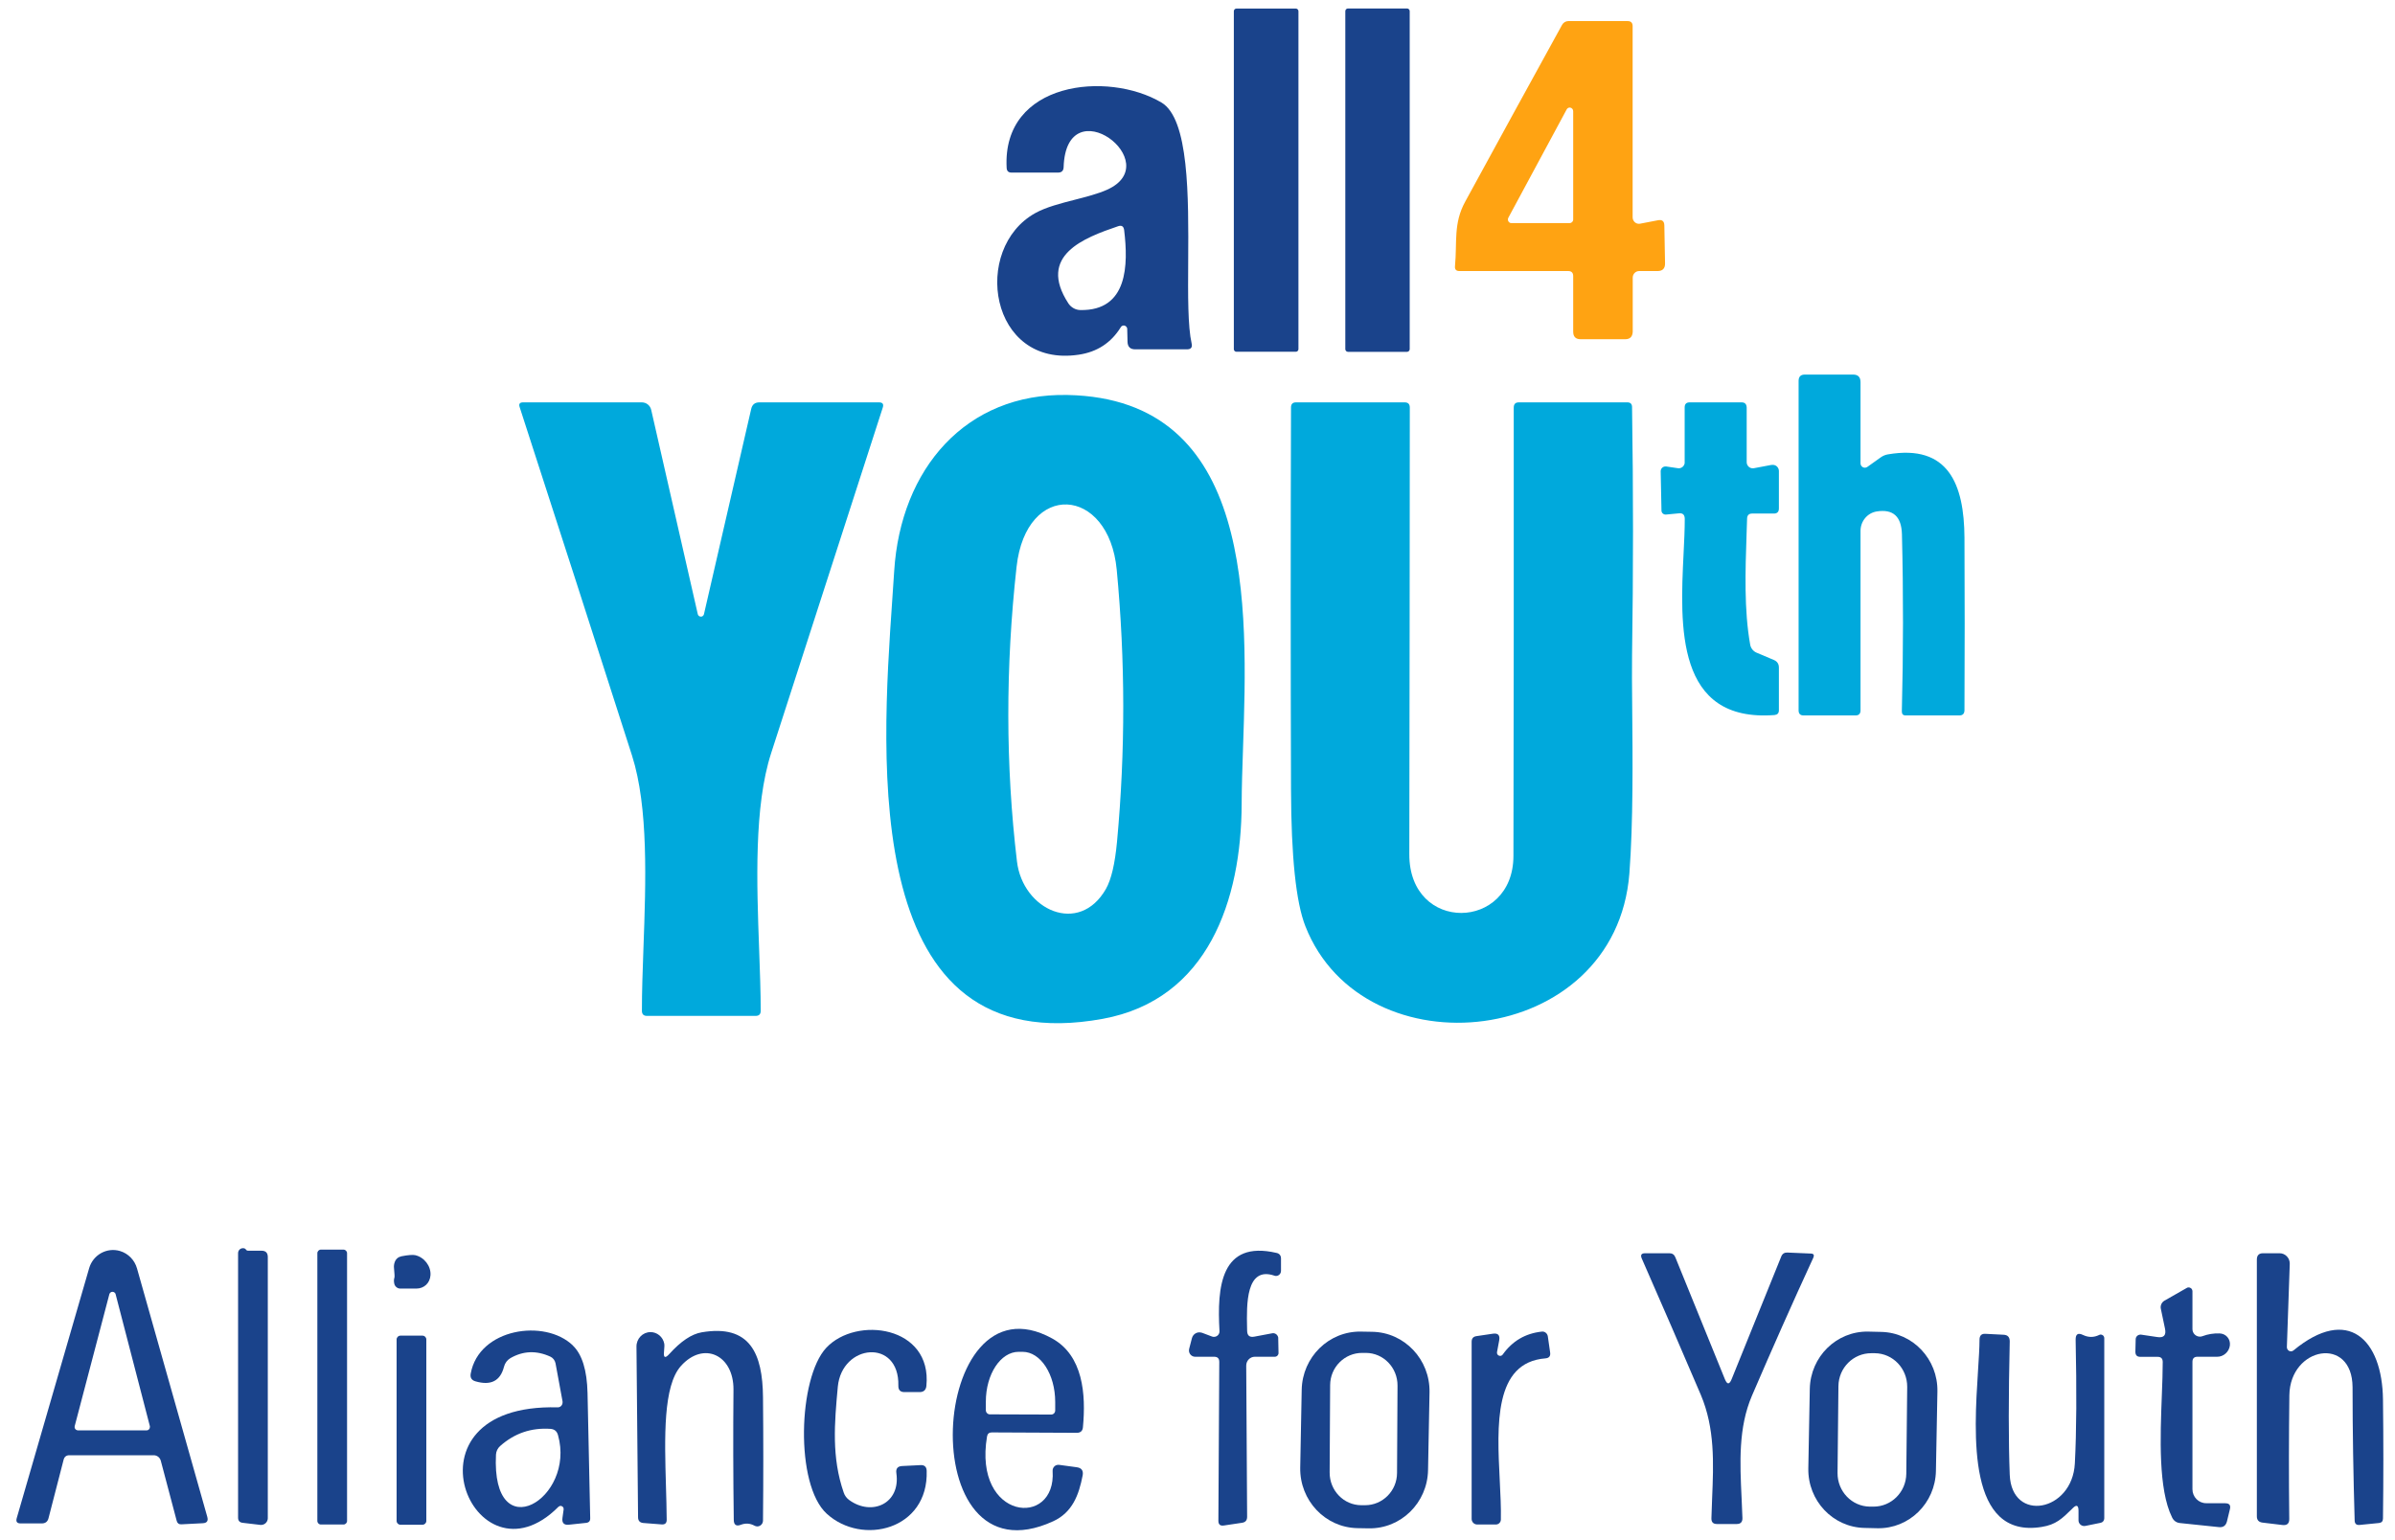 <svg width="157" height="101" viewBox="0 0 157 101" fill="none" xmlns="http://www.w3.org/2000/svg">
<g clip-path="url(#clip0_6306_43051)">
<path d="M107.031 18.204V21.747C107.018 22.078 106.856 22.244 106.537 22.244H103.615C103.29 22.244 103.128 22.078 103.128 21.747V18.105C103.128 17.886 103.017 17.773 102.803 17.773H95.665C95.457 17.773 95.359 17.668 95.379 17.456C95.528 15.886 95.262 14.654 96.048 13.224C98.159 9.35 100.276 5.489 102.4 1.628C102.485 1.476 102.64 1.383 102.809 1.383H106.7C106.914 1.383 107.025 1.495 107.025 1.714V14.25C107.025 14.482 107.206 14.674 107.434 14.674C107.46 14.674 107.486 14.674 107.512 14.668L108.687 14.442C108.96 14.389 109.097 14.502 109.103 14.787L109.149 17.264C109.155 17.601 108.993 17.773 108.661 17.773H107.453C107.219 17.773 107.031 17.966 107.031 18.204ZM103.128 7.29C103.128 7.164 103.03 7.058 102.907 7.052C102.822 7.052 102.738 7.098 102.699 7.178L98.873 14.284C98.815 14.396 98.854 14.535 98.964 14.601C98.997 14.621 99.036 14.628 99.068 14.628H102.9C103.024 14.628 103.128 14.522 103.128 14.396V7.29Z" fill="#FFA312"/>
<path d="M17.555 82.43C17.555 82.152 17.419 82.013 17.146 82.013H16.276C16.204 82.013 16.152 81.987 16.113 81.927C16.081 81.881 16.029 81.854 15.951 81.848H15.925C15.749 81.848 15.607 81.993 15.607 82.172V99.523C15.607 99.715 15.704 99.828 15.899 99.854L17.074 99.993H17.12C17.354 99.993 17.549 99.801 17.555 99.563V82.43Z" fill="#1A438B"/>
<path d="M22.751 82.179C22.751 82.047 22.646 81.941 22.517 81.941H21.036C20.907 81.941 20.803 82.047 20.803 82.179V99.729C20.803 99.861 20.907 99.967 21.036 99.967H22.517C22.646 99.967 22.751 99.861 22.751 99.729V82.179Z" fill="#1A438B"/>
<path d="M79.941 87.277C79.778 84.396 80.018 81.303 83.682 82.158H83.688C83.876 82.204 83.974 82.33 83.974 82.528V83.33C83.974 83.522 83.825 83.668 83.643 83.668C83.604 83.668 83.571 83.661 83.539 83.648C81.664 83.009 81.718 85.562 81.749 87.056C81.75 87.126 81.751 87.193 81.753 87.257C81.759 87.582 81.915 87.707 82.227 87.648L83.389 87.429C83.578 87.389 83.753 87.515 83.792 87.707V87.76L83.811 88.714C83.818 88.846 83.708 88.966 83.571 88.966H82.259C81.947 88.966 81.694 89.224 81.694 89.548L81.753 99.462C81.753 99.694 81.642 99.82 81.421 99.853L80.226 100.032C79.986 100.065 79.869 99.966 79.869 99.721L79.927 89.303C79.927 89.078 79.817 88.966 79.59 88.966H78.343C78.122 88.966 77.94 88.78 77.94 88.555C77.94 88.522 77.947 88.482 77.953 88.449L78.135 87.747C78.206 87.476 78.479 87.31 78.752 87.383C78.771 87.383 78.804 87.396 78.804 87.396L79.453 87.641C79.642 87.707 79.85 87.615 79.921 87.423C79.941 87.376 79.941 87.33 79.941 87.277Z" fill="#1A438B"/>
<path d="M118.872 82.464C118.943 82.298 118.892 82.205 118.71 82.199L117.164 82.133C116.975 82.126 116.839 82.212 116.768 82.391L113.514 90.437C113.364 90.801 113.221 90.801 113.072 90.437L109.824 82.444C109.753 82.265 109.623 82.179 109.435 82.179H107.843C107.597 82.179 107.525 82.291 107.623 82.523C108.928 85.497 110.221 88.477 111.494 91.464C112.424 93.663 112.331 95.942 112.235 98.258C112.218 98.69 112.2 99.123 112.189 99.556C112.182 99.808 112.299 99.934 112.546 99.934H113.851C114.105 99.934 114.228 99.801 114.222 99.543C114.209 99.098 114.187 98.648 114.166 98.195L114.166 98.194L114.166 98.193L114.165 98.189L114.165 98.186C114.058 95.93 113.948 93.617 114.845 91.523C116.151 88.484 117.489 85.464 118.872 82.464Z" fill="#1A438B"/>
<path fill-rule="evenodd" clip-rule="evenodd" d="M7.871 82.034C8.403 82.193 8.826 82.624 8.981 83.173L13.586 99.458C13.664 99.73 13.567 99.869 13.294 99.882L11.885 99.955C11.729 99.962 11.631 99.889 11.586 99.736L10.54 95.783C10.482 95.571 10.293 95.425 10.079 95.425H4.545C4.344 95.425 4.221 95.524 4.169 95.723L3.181 99.551C3.123 99.783 2.973 99.895 2.74 99.895H1.35C1.116 99.895 1.031 99.783 1.096 99.551L5.844 83.16C6.098 82.279 7.007 81.776 7.871 82.034ZM5.052 93.783C5.071 93.789 5.104 93.796 5.104 93.796H9.611C9.728 93.796 9.826 93.697 9.826 93.577V93.524L7.578 84.862C7.546 84.743 7.423 84.683 7.312 84.716C7.241 84.743 7.189 84.796 7.169 84.862L4.896 93.518C4.87 93.637 4.935 93.756 5.052 93.783Z" fill="#1A438B"/>
<path d="M156.212 91.775C156.167 87.828 153.92 85.596 150.347 88.55C150.295 88.589 150.237 88.616 150.172 88.609C150.023 88.609 149.912 88.477 149.912 88.331L150.101 82.881V82.854C150.101 82.483 149.802 82.179 149.438 82.179H148.347C148.081 82.179 147.944 82.318 147.944 82.596V99.43C147.944 99.675 148.068 99.808 148.308 99.841L149.626 100C149.925 100.033 150.075 99.901 150.068 99.596C150.036 96.887 150.042 94.185 150.075 91.49C150.12 88.305 154.205 87.563 154.218 90.967C154.218 93.854 154.27 96.762 154.355 99.689C154.355 99.921 154.472 100.02 154.699 99.993L155.953 99.868C156.128 99.848 156.212 99.748 156.212 99.57C156.245 96.98 156.245 94.377 156.212 91.775Z" fill="#1A438B"/>
<path d="M26.317 82.378C26.752 82.292 27.057 82.272 27.22 82.305H27.213C27.804 82.431 28.259 83.02 28.22 83.616C28.188 84.133 27.798 84.497 27.291 84.497H26.245C26.07 84.497 25.914 84.385 25.856 84.212C25.817 84.06 25.81 83.914 25.856 83.775C25.875 83.729 25.862 83.53 25.83 83.179C25.81 83.027 25.83 82.888 25.875 82.762C25.953 82.55 26.102 82.424 26.317 82.378Z" fill="#1A438B"/>
<path d="M146.177 98.966C146.242 98.708 146.145 98.575 145.885 98.575V98.569H144.619C144.125 98.569 143.722 98.158 143.722 97.655V89.297C143.722 89.079 143.833 88.966 144.047 88.966H145.346C145.762 88.972 146.132 88.635 146.177 88.218C146.223 87.8 145.918 87.449 145.502 87.436C145.106 87.423 144.736 87.483 144.385 87.615C144.333 87.635 144.274 87.648 144.216 87.648C143.943 87.648 143.722 87.43 143.722 87.151V84.668C143.722 84.628 143.709 84.588 143.69 84.549C143.625 84.43 143.476 84.383 143.359 84.449L141.884 85.29C141.702 85.396 141.605 85.615 141.65 85.82L141.923 87.125C142.014 87.555 141.845 87.741 141.417 87.674L140.351 87.516H140.312C140.144 87.516 140.001 87.648 140.001 87.82L139.981 88.635C139.981 88.86 140.085 88.972 140.306 88.972H141.443C141.663 88.972 141.774 89.085 141.774 89.31C141.775 89.939 141.746 90.689 141.715 91.5C141.61 94.231 141.478 97.658 142.384 99.496C142.495 99.728 142.677 99.853 142.923 99.873L145.463 100.138C145.742 100.165 145.911 100.039 145.983 99.767L146.177 98.966Z" fill="#1A438B"/>
<path fill-rule="evenodd" clip-rule="evenodd" d="M30.857 90.072C31.39 87.105 35.709 86.45 37.553 88.225H37.547C38.157 88.807 38.482 89.847 38.515 91.35C38.573 94.099 38.632 96.827 38.69 99.549C38.697 99.741 38.606 99.84 38.417 99.86L37.287 99.98C36.969 100.013 36.826 99.86 36.871 99.536L36.949 98.973C36.962 98.86 36.884 98.761 36.774 98.748C36.715 98.741 36.657 98.761 36.612 98.801C31.058 104.397 25.862 92.006 36.553 92.284C36.728 92.291 36.871 92.152 36.878 91.973V91.9L36.417 89.397C36.378 89.205 36.254 89.039 36.079 88.96C35.17 88.542 34.293 88.576 33.455 89.059C33.247 89.185 33.098 89.383 33.039 89.622C32.799 90.556 32.175 90.874 31.162 90.576C30.909 90.503 30.811 90.33 30.857 90.072ZM32.779 94.827C32.624 94.966 32.526 95.165 32.513 95.383C32.201 101.602 37.755 98.284 36.579 94.105C36.508 93.847 36.345 93.715 36.086 93.695C34.819 93.609 33.721 93.986 32.779 94.827Z" fill="#1A438B"/>
<path d="M45.997 87.364C45.334 87.476 44.627 87.953 43.88 88.781C43.6 89.092 43.483 89.039 43.529 88.622C43.555 88.357 43.561 88.185 43.542 88.099C43.457 87.662 43.074 87.344 42.633 87.35C42.126 87.357 41.717 87.781 41.723 88.304L41.827 99.49C41.827 99.721 41.944 99.847 42.171 99.867L43.367 99.96C43.594 99.98 43.711 99.874 43.704 99.642C43.699 98.943 43.678 98.206 43.656 97.459C43.563 94.258 43.465 90.879 44.639 89.569C46.127 87.913 48.101 88.854 48.082 91.125C48.056 93.966 48.062 96.807 48.101 99.655C48.101 99.993 48.264 100.105 48.576 99.98C48.881 99.867 49.173 99.887 49.465 100.046C49.517 100.072 49.576 100.092 49.641 100.092C49.849 100.092 50.017 99.92 50.017 99.708C50.043 97.013 50.043 94.317 50.017 91.622C49.992 88.761 49.173 86.821 45.997 87.364Z" fill="#1A438B"/>
<path d="M59.137 96.132L60.345 96.072C60.605 96.059 60.741 96.185 60.747 96.45C60.871 100.31 56.513 101.383 54.194 99.257C52.102 97.35 52.323 90.357 54.161 88.383C56.129 86.271 61.111 86.94 60.728 90.873C60.702 91.145 60.553 91.284 60.28 91.284H59.292C59.013 91.284 58.883 91.145 58.89 90.86C58.961 87.754 55.188 88.112 54.921 90.933C54.7 93.337 54.506 95.562 55.311 97.88C55.376 98.072 55.499 98.238 55.662 98.357C57.149 99.443 59.046 98.595 58.76 96.602C58.714 96.304 58.844 96.145 59.137 96.132Z" fill="#1A438B"/>
<path fill-rule="evenodd" clip-rule="evenodd" d="M68.964 87.762C60.877 83.325 59.695 104.04 69.035 99.756C70.295 99.18 70.724 98.034 70.971 96.749C71.029 96.438 70.906 96.259 70.594 96.213L69.425 96.054H69.347C69.146 96.067 68.99 96.246 69.003 96.458C69.256 100.213 63.781 99.703 64.703 94.193C64.736 94.014 64.839 93.928 65.015 93.928L70.588 93.954C70.834 93.954 70.971 93.829 70.99 93.584C71.192 91.445 71.01 88.882 68.964 87.762ZM67.035 88.643C68.217 88.643 69.172 90.12 69.172 91.928V92.491C69.172 92.643 69.048 92.762 68.899 92.756L64.885 92.743C64.742 92.743 64.625 92.617 64.625 92.471V91.915C64.625 90.107 65.593 88.643 66.775 88.643H67.035Z" fill="#1A438B"/>
<path fill-rule="evenodd" clip-rule="evenodd" d="M89.222 87.317L89.962 87.33C92.073 87.37 93.749 89.145 93.71 91.297L93.613 96.397C93.574 98.549 91.833 100.257 89.722 100.218L88.982 100.205C86.871 100.165 85.195 98.39 85.234 96.238L85.331 91.138C85.37 88.986 87.111 87.277 89.222 87.317ZM89.475 98.701C90.631 98.708 91.58 97.761 91.58 96.582L91.612 90.86C91.619 89.681 90.69 88.714 89.534 88.714H89.3C88.144 88.708 87.195 89.655 87.195 90.834L87.163 96.555C87.156 97.734 88.085 98.701 89.242 98.701H89.475Z" fill="#1A438B"/>
<path d="M101.465 87.628C101.433 87.43 101.257 87.291 101.069 87.317C99.984 87.436 99.133 87.94 98.504 88.827C98.458 88.887 98.387 88.92 98.309 88.906C98.192 88.893 98.114 88.781 98.133 88.668L98.276 87.9C98.341 87.549 98.198 87.403 97.854 87.456L96.782 87.615C96.574 87.648 96.471 87.767 96.471 87.986V99.602C96.471 99.8 96.633 99.966 96.834 99.966H98.062C98.237 99.966 98.38 99.827 98.387 99.648C98.404 98.866 98.359 97.978 98.313 97.058C98.132 93.45 97.925 89.336 101.309 89.072C101.55 89.052 101.654 88.92 101.615 88.675L101.465 87.628Z" fill="#1A438B"/>
<path fill-rule="evenodd" clip-rule="evenodd" d="M122.47 87.317L123.315 87.337C125.393 87.377 127.043 89.125 127.004 91.244L126.906 96.45C126.867 98.569 125.153 100.251 123.074 100.211L122.23 100.191C120.151 100.152 118.502 98.403 118.541 96.284L118.638 91.079C118.677 88.96 120.392 87.277 122.47 87.317ZM122.808 98.794C123.984 98.8 124.951 97.84 124.964 96.635L125.023 90.94C125.029 89.734 124.088 88.748 122.905 88.734H122.672C121.496 88.728 120.528 89.688 120.515 90.893L120.457 96.589C120.45 97.794 121.392 98.781 122.574 98.794H122.808Z" fill="#1A438B"/>
<path d="M27.947 87.835C27.947 87.695 27.837 87.583 27.7 87.583H26.245C26.109 87.583 25.999 87.695 25.999 87.835V99.729C25.999 99.868 26.109 99.98 26.245 99.98H27.7C27.837 99.98 27.947 99.868 27.947 99.729V87.835Z" fill="#1A438B"/>
<path d="M136.545 87.536C136.902 87.708 137.26 87.708 137.61 87.536C137.721 87.477 137.857 87.523 137.916 87.642C137.935 87.675 137.942 87.715 137.942 87.748V99.563C137.942 99.708 137.844 99.828 137.708 99.854L136.701 100.059C136.493 100.099 136.298 99.966 136.259 99.761C136.253 99.735 136.253 99.688 136.253 99.688V99.066C136.253 98.702 136.123 98.642 135.87 98.9L135.816 98.954C135.172 99.585 134.772 99.977 133.843 100.125C128.958 100.922 129.397 94.082 129.666 89.876C129.717 89.084 129.762 88.384 129.764 87.847C129.764 87.576 129.894 87.443 130.161 87.463L131.343 87.523C131.615 87.536 131.745 87.682 131.745 87.96C131.661 91.615 131.661 94.529 131.745 96.708C131.875 99.867 135.85 99.139 136.013 95.96C136.123 93.861 136.136 91.159 136.065 87.861C136.058 87.483 136.214 87.377 136.545 87.536Z" fill="#1A438B"/>
<path d="M92.411 0.733C92.411 0.635 92.332 0.555 92.236 0.555H88.365C88.268 0.555 88.189 0.635 88.189 0.733V22.892C88.189 22.991 88.268 23.071 88.365 23.071H92.236C92.332 23.071 92.411 22.991 92.411 22.892V0.733Z" fill="#1A438B"/>
<path d="M85.117 0.735C85.117 0.64 85.041 0.562 84.948 0.562H81.051C80.958 0.562 80.882 0.64 80.882 0.735V22.894C80.882 22.989 80.958 23.066 81.051 23.066H84.948C85.041 23.066 85.117 22.989 85.117 22.894V0.735Z" fill="#1A438B"/>
<path fill-rule="evenodd" clip-rule="evenodd" d="M77.89 17.148C77.876 19.382 77.864 21.401 78.115 22.523C78.174 22.781 78.07 22.907 77.81 22.907H74.419C74.088 22.907 73.919 22.741 73.913 22.403L73.893 21.576C73.893 21.45 73.79 21.344 73.666 21.344C73.588 21.344 73.51 21.384 73.471 21.456C72.835 22.483 71.919 23.079 70.717 23.258C64.846 24.145 63.677 16.284 67.879 13.966C68.579 13.58 69.529 13.336 70.462 13.097C71.224 12.901 71.975 12.708 72.568 12.443C76.53 10.668 69.899 5.662 69.724 10.96C69.717 11.198 69.594 11.317 69.36 11.317H66.307C66.106 11.317 66.002 11.218 65.989 11.013C65.677 5.337 72.627 4.642 76.134 6.721C77.948 7.792 77.917 12.866 77.89 17.148ZM70.035 19.893C70.211 20.158 70.503 20.324 70.815 20.331C73.945 20.39 73.965 17.357 73.692 15.092C73.66 14.84 73.53 14.754 73.296 14.834C71.061 15.595 67.989 16.748 70.035 19.893Z" fill="#1A438B"/>
<path d="M123.763 29.794C123.594 29.821 123.438 29.887 123.295 29.986L122.412 30.616C122.366 30.649 122.308 30.669 122.249 30.669C122.093 30.669 121.963 30.543 121.963 30.377V25.059C121.963 24.728 121.801 24.562 121.476 24.562H118.313C118.04 24.562 117.904 24.702 117.904 24.98V46.582C117.904 46.801 118.014 46.913 118.229 46.913H121.639C121.853 46.913 121.963 46.801 121.963 46.582V34.814C121.963 34.172 122.418 33.629 123.035 33.536C124.1 33.37 124.646 33.867 124.678 35.033C124.776 38.9 124.769 42.774 124.672 46.649C124.672 46.827 124.75 46.913 124.925 46.913H128.446C128.66 46.913 128.77 46.801 128.777 46.582C128.796 42.807 128.796 39.033 128.777 35.258C128.757 31.735 127.712 29.119 123.763 29.794Z" fill="#00A9DC"/>
<path fill-rule="evenodd" clip-rule="evenodd" d="M69.983 25.9C63.319 25.761 59.039 30.735 58.617 37.45C58.58 38.036 58.537 38.667 58.49 39.335C57.759 49.922 56.391 69.71 72.289 66.808C79.2 65.543 81.376 59.006 81.395 52.708C81.398 51.61 81.44 50.381 81.484 49.069C81.799 39.708 82.255 26.15 69.983 25.9ZM73.224 55.198C73.088 56.642 72.848 57.675 72.497 58.291C70.743 61.364 67.041 59.682 66.664 56.476C65.917 50.192 65.911 43.755 66.638 37.178C67.262 31.496 72.685 31.874 73.205 37.357C73.77 43.311 73.776 49.258 73.224 55.198Z" fill="#00A9DC"/>
<path d="M49.244 26.814C49.309 26.529 49.485 26.384 49.777 26.384H57.623C57.857 26.384 57.941 26.496 57.87 26.721C56.262 31.706 54.653 36.686 53.047 41.659C52.214 44.238 51.382 46.815 50.55 49.39C49.422 52.882 49.605 57.908 49.765 62.293C49.817 63.713 49.866 65.066 49.868 66.278C49.868 66.503 49.758 66.615 49.537 66.615H42.405C42.191 66.615 42.08 66.503 42.08 66.284C42.077 65.031 42.128 63.624 42.181 62.147C42.337 57.838 42.514 52.936 41.431 49.543C38.989 41.92 36.533 34.304 34.065 26.695C33.994 26.49 34.072 26.384 34.286 26.384H42.074C42.373 26.384 42.626 26.589 42.691 26.887L45.743 40.278C45.77 40.39 45.886 40.456 45.997 40.43C46.068 40.41 46.127 40.351 46.146 40.278L49.244 26.814Z" fill="#00A9DC"/>
<path d="M106.986 26.695C106.986 26.49 106.882 26.384 106.681 26.384H99.562C99.341 26.384 99.231 26.496 99.231 26.728C99.237 36.543 99.231 46.344 99.211 56.132C99.198 61.059 92.372 61.198 92.385 56.013C92.404 46.258 92.411 36.496 92.417 26.728C92.417 26.496 92.307 26.384 92.08 26.384H84.954C84.74 26.384 84.63 26.496 84.63 26.715C84.604 35.066 84.604 43.41 84.63 51.755C84.643 56.172 84.954 59.165 85.572 60.735C89.384 70.437 105.914 68.755 106.811 57.278C107.066 53.943 107.027 49.661 106.996 46.4V46.399C106.984 45.024 106.972 43.831 106.986 42.967C107.07 37.543 107.07 32.119 106.986 26.695Z" fill="#00A9DC"/>
<path d="M114.975 30.702L116.137 30.483L116.144 30.49C116.358 30.45 116.56 30.589 116.605 30.808C116.612 30.834 116.612 30.887 116.612 30.887V33.344C116.612 33.562 116.501 33.675 116.287 33.675H114.858C114.644 33.675 114.533 33.788 114.527 34.006C114.517 34.337 114.506 34.673 114.494 35.015L114.494 35.018C114.413 37.399 114.325 40.006 114.728 42.258C114.767 42.503 114.929 42.708 115.157 42.801L116.287 43.278C116.501 43.37 116.612 43.536 116.612 43.774V46.576C116.612 46.768 116.514 46.867 116.326 46.887C109.825 47.383 110.134 41.032 110.364 36.302C110.405 35.48 110.442 34.706 110.441 34.026C110.441 33.755 110.311 33.629 110.045 33.662L109.214 33.741C109.064 33.755 108.928 33.649 108.915 33.496V33.47L108.863 30.92C108.856 30.741 108.993 30.589 109.168 30.589H109.227L109.993 30.702C110.201 30.735 110.402 30.589 110.435 30.37V26.715C110.435 26.496 110.545 26.384 110.76 26.384H114.169C114.384 26.384 114.488 26.496 114.501 26.715V30.304C114.501 30.523 114.676 30.708 114.897 30.708C114.923 30.708 114.975 30.702 114.975 30.702Z" fill="#00A9DC"/>
</g>
<defs>
<clipPath id="clip0_6306_43051">
<rect width="155.882" height="100" fill="white" transform="translate(0.427 0.555)"/>
</clipPath>
</defs>
</svg>

